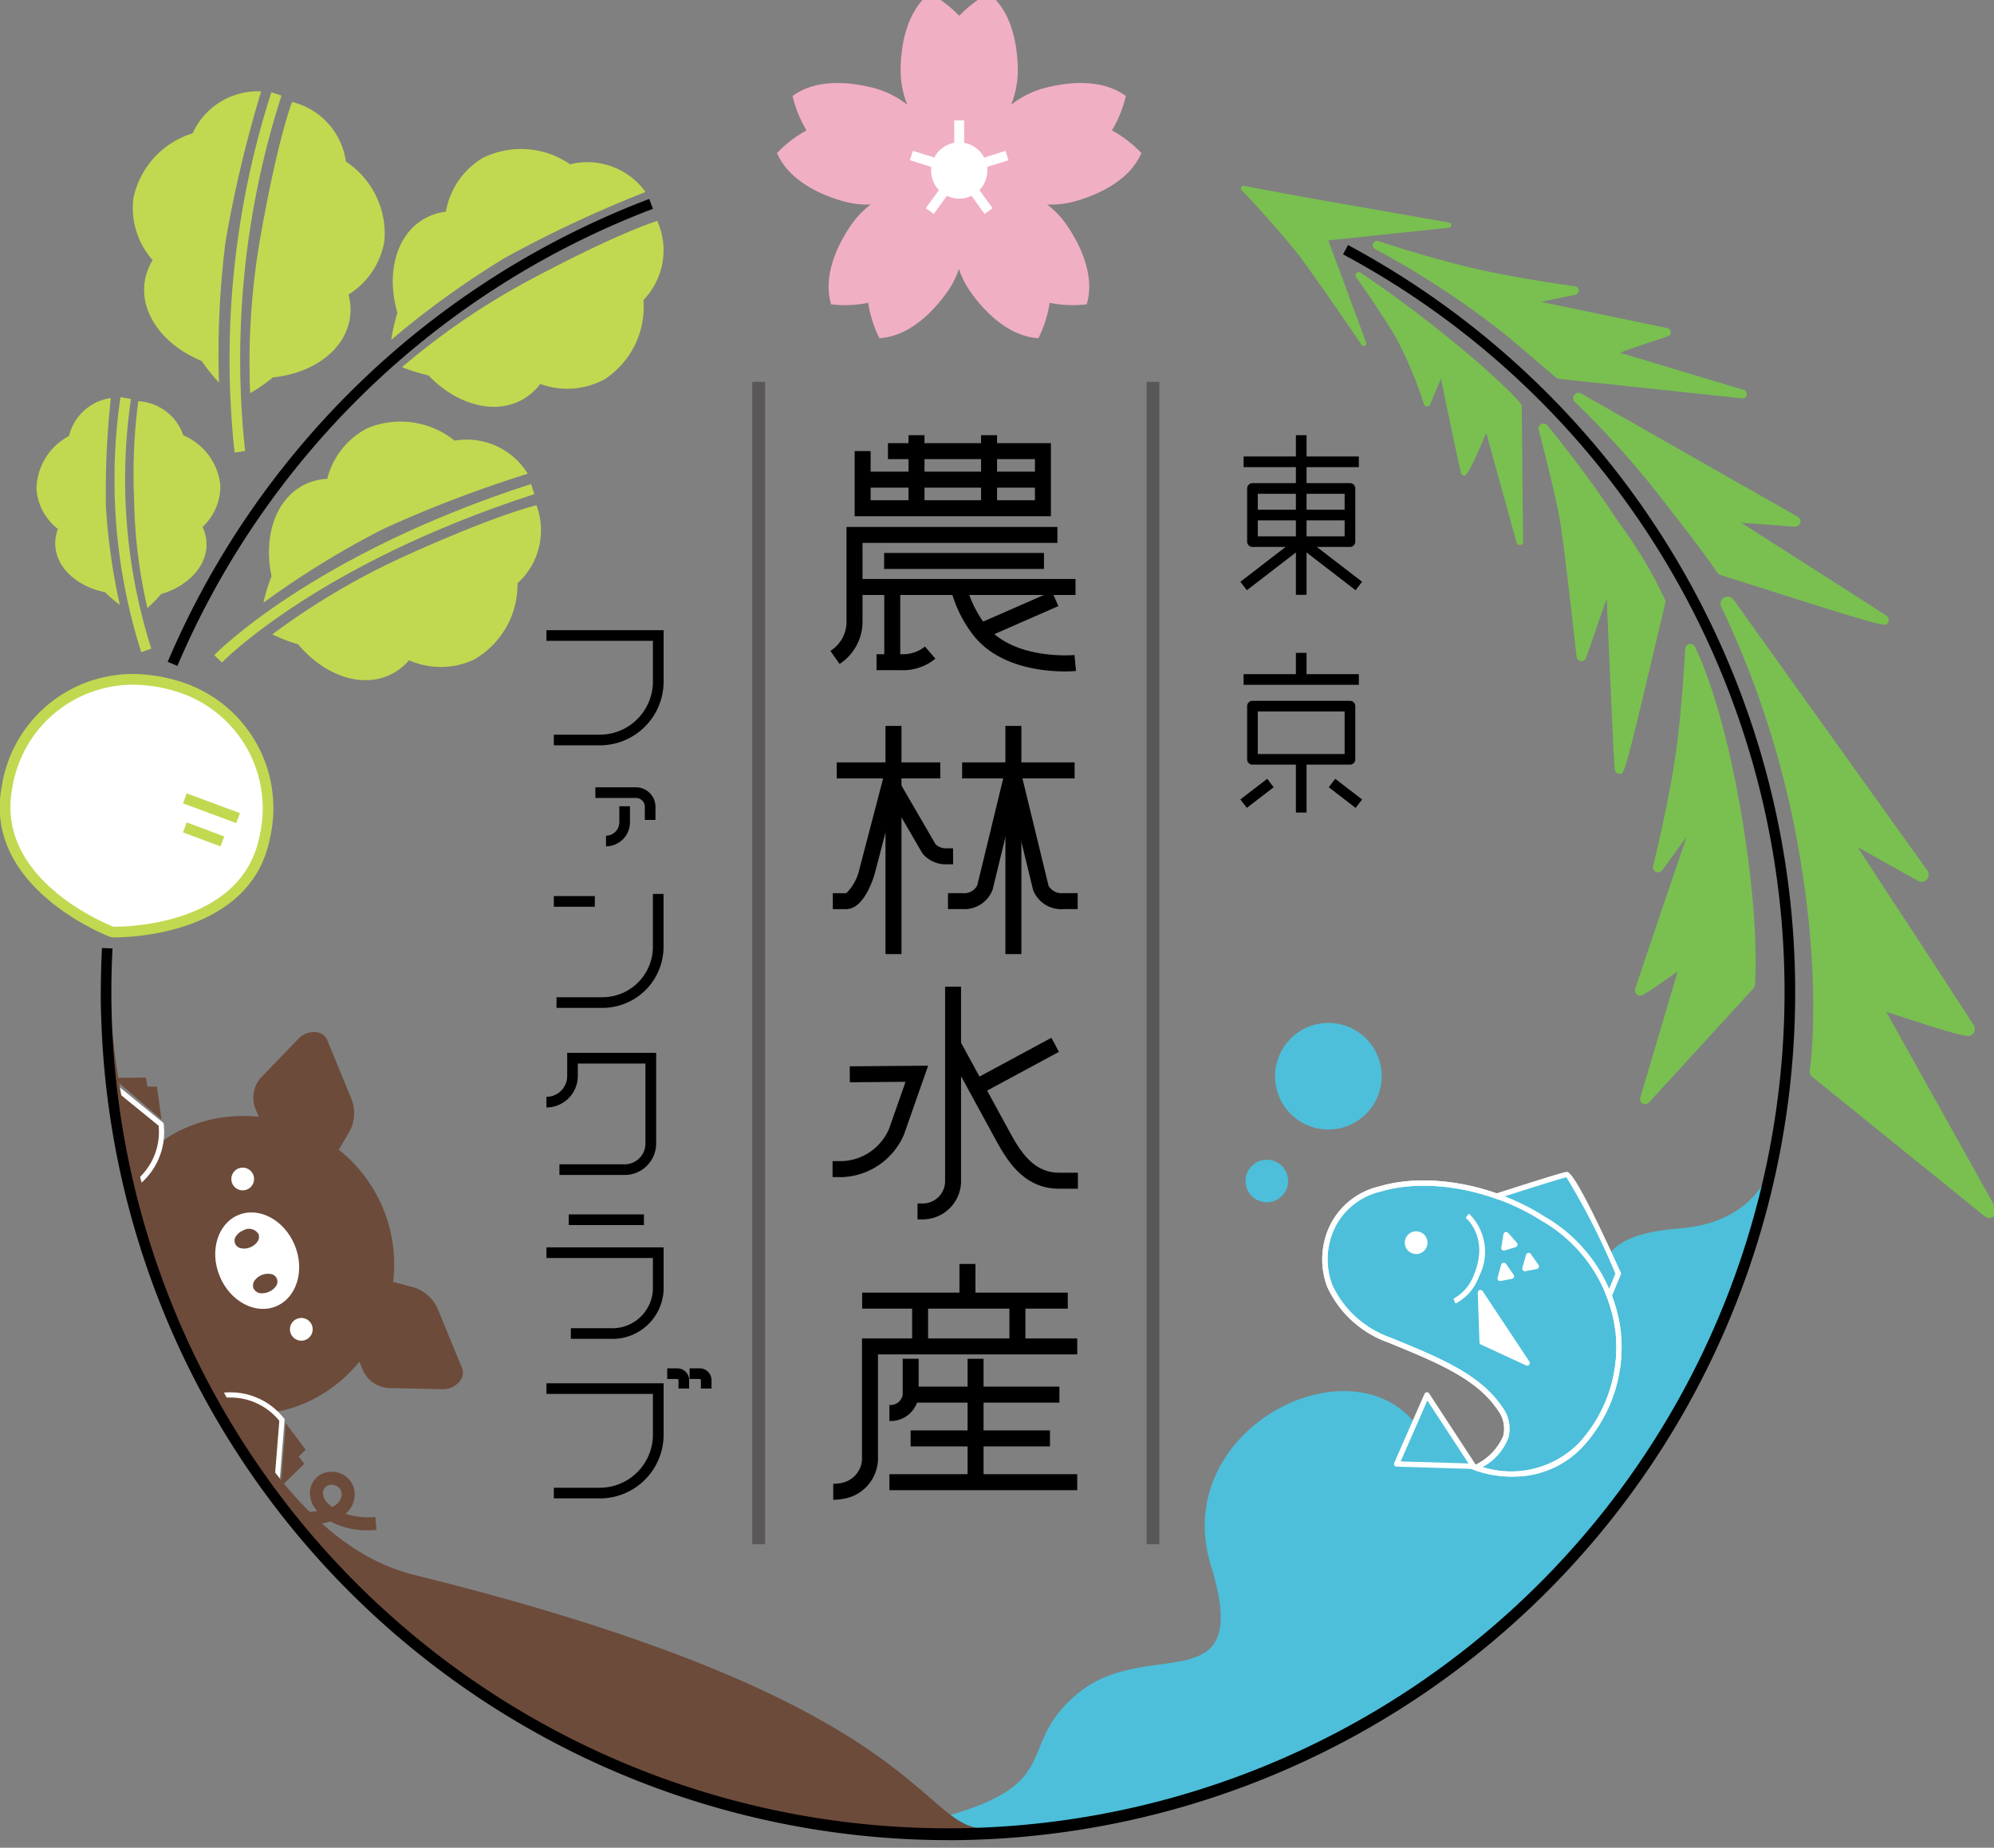 <svg xmlns="http://www.w3.org/2000/svg" xmlns:xlink="http://www.w3.org/1999/xlink" width="150" height="139" viewBox="0 0 150 139"><rect x="0" y="0" width="150" height="139" fill="#808080" stroke="none"/><defs><clipPath id="a"><rect width="150" height="139" transform="translate(0.02 0.392)" fill="none"/></clipPath></defs><g transform="translate(-0.02 -0.653)"><g transform="translate(0 0.261)" clip-path="url(#a)"><path d="M37.047,122.835,35.2,118.349a2.674,2.674,0,0,0-1.861-1.513l-1.518-.405a10.778,10.778,0,0,0-4.135-10.052l.794-1.357a2.679,2.679,0,0,0,.258-2.386l-1.845-4.486c-.241-.586-1.224-.61-1.771-.043l-2.662,2.764a2.065,2.065,0,0,0-.58,2.194l.434,1.056a10.589,10.589,0,0,0-5.517.661,8.3,8.3,0,0,0-4.338,3.885,46.815,46.815,0,0,0,2.516,8.6,58.135,58.135,0,0,0,3.93,8.093,8.255,8.255,0,0,0,6.306-.12,10.607,10.607,0,0,0,4.384-3.417l.434,1.055a2.063,2.063,0,0,0,1.956,1.15l3.835.087c.787.018,1.469-.691,1.227-1.278" transform="translate(-2.47 -19.438)" fill="#6c4b3a"/><path d="M21.812,126.094a8.291,8.291,0,0,1-3.043-.58,47.991,47.991,0,0,1-4.057-8.222c-1.479-3.788-2.668-8.474-2.507-8.786a8.475,8.475,0,0,1,4.452-3.989,10.822,10.822,0,0,1,5.248-.724l-.287-.7a2.288,2.288,0,0,1,.627-2.436l2.662-2.764a1.581,1.581,0,0,1,1.392-.456.975.975,0,0,1,.75.57l1.845,4.486a2.918,2.918,0,0,1-.271,2.585l-.7,1.187a11,11,0,0,1,4.089,9.94l1.328.355a2.917,2.917,0,0,1,2.012,1.645l1.845,4.487a.976.976,0,0,1-.131.933,1.618,1.618,0,0,1-1.31.657l-3.835-.087a2.289,2.289,0,0,1-2.16-1.289l-.287-.7a10.806,10.806,0,0,1-4.237,3.182,8.989,8.989,0,0,1-3.432.7m-2.819-.978a8.083,8.083,0,0,0,6.079-.143,10.4,10.4,0,0,0,4.29-3.344l.238-.314.584,1.419a1.848,1.848,0,0,0,1.752,1.01l3.836.087a1.085,1.085,0,0,0,.927-.46.543.543,0,0,0,.087-.505h0l-1.845-4.486A2.44,2.44,0,0,0,33.23,117l-1.711-.456.026-.2A10.55,10.55,0,0,0,27.5,106.5l-.157-.121.894-1.529a2.442,2.442,0,0,0,.244-2.185L26.632,98.18a.543.543,0,0,0-.418-.3,1.128,1.128,0,0,0-.982.327l-2.662,2.764a1.85,1.85,0,0,0-.535,1.951l.584,1.42-.39-.055a10.41,10.41,0,0,0-5.4.647,8.036,8.036,0,0,0-4.2,3.736,50.956,50.956,0,0,0,2.5,8.457,60.34,60.34,0,0,0,3.861,7.988" transform="translate(-2.418 -19.382)" fill="#6c4b3a"/><path d="M22.9,111.777a.854.854,0,1,1,.485-1.107.854.854,0,0,1-.485,1.107" transform="translate(-4.312 -21.897)" fill="#fff"/><path d="M28.4,125.874a.854.854,0,1,1,.485-1.107.854.854,0,0,1-.485,1.107" transform="translate(-5.403 -24.685)" fill="#fff"/><path d="M24.793,121.392c-1.559.643-3.456-.375-4.237-2.273s-.149-3.957,1.41-4.6,3.455.375,4.236,2.273.15,3.956-1.409,4.6" transform="translate(-4.011 -22.727)" fill="#fff"/><path d="M23.193,117.111c-.378.156-.767.084-.867-.16s.124-.57.5-.725.766-.084.867.16-.125.57-.5.725" transform="translate(-4.424 -23.087)" fill="#6c4b3a"/><path d="M22.745,117.351a1.008,1.008,0,0,1-.18-.016.579.579,0,0,1-.391-.951,1.192,1.192,0,0,1,.523-.4.842.842,0,0,1,1.14.274.623.623,0,0,1-.094.6,1.185,1.185,0,0,1-.523.4,1.277,1.277,0,0,1-.476.1m.43-1.05a.835.835,0,0,0-.317.067.769.769,0,0,0-.34.255.17.17,0,0,0,.124.3.764.764,0,0,0,.42-.058.775.775,0,0,0,.34-.255.225.225,0,0,0,.051-.2c-.028-.069-.136-.113-.277-.113" transform="translate(-4.372 -23.035)" fill="#6c4b3a"/><path d="M24.917,121.308c-.378.156-.767.084-.867-.16s.124-.57.5-.725.766-.084.867.16-.125.57-.5.725" transform="translate(-4.766 -23.917)" fill="#6c4b3a"/><path d="M24.469,121.549a.679.679,0,0,1-.665-.372.623.623,0,0,1,.094-.6,1.176,1.176,0,0,1,.523-.4,1.2,1.2,0,0,1,.655-.083.579.579,0,0,1,.391.951,1.186,1.186,0,0,1-.523.4,1.256,1.256,0,0,1-.475.1M24.9,120.5a.841.841,0,0,0-.317.067.777.777,0,0,0-.339.255.223.223,0,0,0-.05.2c.047.116.317.162.595.047a.774.774,0,0,0,.339-.256.216.216,0,0,0,.051-.2.222.222,0,0,0-.175-.105.526.526,0,0,0-.1-.009" transform="translate(-4.714 -23.866)" fill="#6c4b3a"/><path d="M13.213,102.369l-.1-.685-2.48.018,3.645,3.134-.344-2.472Z" transform="translate(-2.11 -20.227)" fill="#6c4b3a"/><path d="M27.724,136.594l.414.554-1.774,1.735.384-4.794,1.494,2Z" transform="translate(-5.23 -26.636)" fill="#6c4b3a"/><path d="M14.269,105.366l-3.521-2.872,1.42,7.514a5.126,5.126,0,0,0,.9-.814,4.932,4.932,0,0,0,1.2-3.828" transform="translate(-2.132 -20.387)" fill="#6c4b3a"/><path d="M11.961,110.225l-1.577-8.344,4,3.261.01.077a5.116,5.116,0,0,1-1.243,3.981,5.312,5.312,0,0,1-.937.846Zm-.992-7.362,1.261,6.675a4.546,4.546,0,0,0,.621-.594,4.737,4.737,0,0,0,1.162-3.6Z" transform="translate(-2.06 -20.266)" fill="#fff"/><path d="M24.5,138.8c.105-.083.211-.165.306-.257l.418-5.221a4.928,4.928,0,0,0-3.544-1.875,5.1,5.1,0,0,0-1.561.138Z" transform="translate(-3.991 -26.112)" fill="#6c4b3a"/><path d="M24.37,139.047l-4.634-7.636L20,131.35a5.225,5.225,0,0,1,1.62-.141A5.11,5.11,0,0,1,25.3,133.16l.045.059-.43,5.37-.055.052c-.1.1-.211.182-.321.269Zm-4.015-7.371,4.12,6.787c.022-.019.044-.037.066-.057l.406-5.068a4.734,4.734,0,0,0-3.359-1.739,4.509,4.509,0,0,0-1.234.077" transform="translate(-3.915 -26.064)" fill="#fff"/><path d="M33.281,143.053a5.88,5.88,0,0,1-2.839-.668,7.957,7.957,0,0,1-2.372.291l.034-.979a7.581,7.581,0,0,0,1.352-.1,1.945,1.945,0,0,1-.548-1.468,1.6,1.6,0,0,1,.962-1.355,1.777,1.777,0,0,1,1.765.248,1.7,1.7,0,0,1,.6,1.664,1.791,1.791,0,0,1-.665,1.124,5.489,5.489,0,0,0,2.257.236l.081.976c-.211.018-.421.026-.627.026m-2.752-3.425a.713.713,0,0,0-.28.054.623.623,0,0,0-.368.557,1.127,1.127,0,0,0,.392.806,2.517,2.517,0,0,0,.285.246,1.1,1.1,0,0,0,.71-.758.732.732,0,0,0-.239-.737.826.826,0,0,0-.5-.168" transform="translate(-5.568 -27.538)" fill="#6c4b3a"/><path d="M120.037,98.911a4.009,4.009,0,1,0,5.3-2,4.012,4.012,0,0,0-5.3,2" transform="translate(-23.74 -19.212)" fill="#4dbfda"/><path d="M117.05,110.332a1.6,1.6,0,1,0,2.122-.8,1.6,1.6,0,0,0-2.122.8" transform="translate(-23.19 -21.751)" fill="#4dbfda"/><path d="M129.927,116.729l-.152,9.807-6.413,6.418h-2.4l-3.811-2.3a13.646,13.646,0,0,1-1.8-1.709c-5.272-5.935-18.261.923-15.188,10.92,3.207,10.429-4.745,5.283-10,9.61-5.492,4.52.524,7.521-15,10.387-4.905.9-21.49-5.557-29.507-10.37-.713-.428,15.948,11.049,33.225,10.338s.936,0,1.577,0a63.39,63.39,0,0,0,62-50.287l.083-.41s-.749,4.881-7.144,5.372c-3.256.251-4.791,1.05-5.459,2.226" transform="translate(-9.05 -21.7)" fill="#4dbfda"/><path d="M129.22,123.4c-3.709-1.521-6.069-4.713-4.244-8.676s9.895-4.23,15.783-.463c7.551,4.831,6.668,13.106,2.762,17.1a7.457,7.457,0,0,1-7.832,1.629s3.692-1.684,1.824-4.454c-1.617-2.4-4.584-3.614-8.293-5.135" transform="translate(-24.666 -22.186)" fill="#4dbfda"/><path d="M138.412,133.611a8.384,8.384,0,0,1-2.849-.486l-.428-.176.422-.193a4.315,4.315,0,0,0,2.16-2.2,2.313,2.313,0,0,0-.418-1.963c-1.584-2.346-4.505-3.545-8.2-5.062a7.993,7.993,0,0,1-4.623-4.2,5.874,5.874,0,0,1,.273-4.747,5.535,5.535,0,0,1,3.688-2.818c3.623-1.062,8.6-.151,12.386,2.271a11.607,11.607,0,0,1,5.729,8.59,11.07,11.07,0,0,1-2.933,8.817,7.084,7.084,0,0,1-5.2,2.161m-2.266-.716a7.17,7.17,0,0,0,7.183-1.726,10.661,10.661,0,0,0,2.821-8.49,11.22,11.22,0,0,0-5.547-8.3c-3.692-2.361-8.537-3.255-12.057-2.223a5.152,5.152,0,0,0-3.437,2.6,5.492,5.492,0,0,0-.264,4.433,7.6,7.6,0,0,0,4.4,3.974c3.76,1.542,6.731,2.76,8.383,5.208a2.7,2.7,0,0,1,.472,2.3,4.2,4.2,0,0,1-1.956,2.225" transform="translate(-24.615 -22.135)" fill="#fff"/><path d="M136.874,136.81l-3.509-5.37-2.278,5.194Z" transform="translate(-26.003 -26.113)" fill="#4dbfda"/><path d="M136.825,136.961h-.006l-5.788-.176a.2.2,0,0,1-.163-.094.2.2,0,0,1-.014-.188l2.278-5.193a.2.2,0,0,1,.167-.119.194.194,0,0,1,.184.09l3.509,5.369a.2.2,0,0,1-.168.311m-5.485-.568,5.106.155-3.1-4.737Z" transform="translate(-25.953 -26.063)" fill="#fff"/><path d="M140.352,112.428s4.884-1.579,5.365-1.657,3.882,7.453,3.882,7.453l-.685,1.672" transform="translate(-27.841 -22.024)" fill="#4dbfda"/><path d="M149.083,119.923l-.371-.152.652-1.592a53.362,53.362,0,0,0-3.684-7.249c-.58.132-3.975,1.217-5.282,1.639l-.123-.381c.2-.065,4.9-1.585,5.393-1.664.172-.03.629-.109,4.1,7.568l.036.079Z" transform="translate(-27.826 -21.974)" fill="#fff"/><path d="M138.952,121.844l.125,3.729,3.391,1.569Z" transform="translate(-27.563 -24.214)" fill="#fff"/><path d="M142.419,127.294a.191.191,0,0,1-.083-.018l-3.391-1.569a.2.2,0,0,1-.116-.176L138.7,121.8a.2.2,0,0,1,.367-.117l3.515,5.3a.2.2,0,0,1-.167.311m-3.194-1.9,2.635,1.22-2.733-4.119Z" transform="translate(-27.514 -24.165)" fill="#fff"/><path d="M136.575,121.208l-.156-.369a3.374,3.374,0,0,0,1.546-1.815c1.141-2.786-.558-4.213-.631-4.273l.253-.313a4.019,4.019,0,0,1,.75,4.737,3.692,3.692,0,0,1-1.761,2.032" transform="translate(-27.061 -22.75)" fill="#fff"/><path d="M138.412,133.611a8.384,8.384,0,0,1-2.849-.486l-.428-.176.422-.193a4.315,4.315,0,0,0,2.16-2.2,2.313,2.313,0,0,0-.418-1.963c-1.584-2.346-4.505-3.545-8.2-5.062a7.993,7.993,0,0,1-4.623-4.2,5.874,5.874,0,0,1,.273-4.747,5.535,5.535,0,0,1,3.688-2.818c3.623-1.062,8.6-.151,12.386,2.271a11.607,11.607,0,0,1,5.729,8.59,11.07,11.07,0,0,1-2.933,8.817,7.084,7.084,0,0,1-5.2,2.161m-2.266-.716a7.17,7.17,0,0,0,7.183-1.726,10.661,10.661,0,0,0,2.821-8.49,11.22,11.22,0,0,0-5.547-8.3c-3.692-2.361-8.537-3.255-12.057-2.223a5.152,5.152,0,0,0-3.437,2.6,5.492,5.492,0,0,0-.264,4.433,7.6,7.6,0,0,0,4.4,3.974c3.76,1.542,6.731,2.76,8.383,5.208a2.7,2.7,0,0,1,.472,2.3,4.2,4.2,0,0,1-1.956,2.225" transform="translate(-24.615 -22.135)" fill="#fff"/><path d="M141.312,116.4l-.167,1,.827-.255Z" transform="translate(-27.998 -23.139)" fill="#fff"/><path d="M141.1,117.559a.2.2,0,0,1-.132-.05.2.2,0,0,1-.066-.184l.167-1a.2.2,0,0,1,.143-.16.2.2,0,0,1,.205.06l.661.748a.2.2,0,0,1,.042.187.2.2,0,0,1-.134.137l-.826.255a.207.207,0,0,1-.059.009m.295-.755-.045.267.221-.067Z" transform="translate(-27.948 -23.089)" fill="#fff"/><path d="M141.072,119.291l-.276.979.85-.162Z" transform="translate(-27.929 -23.709)" fill="#fff"/><path d="M140.747,120.421a.2.2,0,0,1-.193-.255l.276-.979a.2.2,0,0,1,.159-.144.2.2,0,0,1,.2.083l.574.817a.2.2,0,0,1,.022.19.2.2,0,0,1-.148.122l-.85.162a.193.193,0,0,1-.037,0m.354-.719-.073.261.225-.043Z" transform="translate(-27.88 -23.66)" fill="#fff"/><path d="M143.4,118.366l-.276.979.85-.162Z" transform="translate(-28.391 -23.526)" fill="#fff"/><path d="M143.078,119.5a.2.2,0,0,1-.193-.255l.276-.979a.2.2,0,0,1,.159-.144.2.2,0,0,1,.2.083l.574.817a.2.2,0,0,1-.126.312l-.85.162a.194.194,0,0,1-.037,0m.354-.719-.073.26.225-.043Z" transform="translate(-28.342 -23.477)" fill="#fff"/><path d="M133.015,117.75a.854.854,0,1,1,.485-1.107.854.854,0,0,1-.485,1.107" transform="translate(-26.154 -23.078)" fill="#fff"/><path d="M94.99,47.683H80.227v-4.9h1.2V46.48H93.788V43.386H82.732v-1.2H94.99Z" transform="translate(-15.914 -8.457)"/><rect width="1.202" height="5.518" transform="translate(68.364 33.13)"/><rect width="1.202" height="5.518" transform="translate(73.823 33.13)"/><rect width="13.56" height="1.203" transform="translate(64.914 35.874)"/><rect width="12.024" height="1.203" transform="translate(66.529 41.989)"/><rect width="16.848" height="1.203" transform="translate(64.078 43.947)"/><rect width="1.202" height="5.639" transform="translate(66.54 44.386)"/><path d="M78.64,60.355l-.691-.985a2.611,2.611,0,0,0,1.214-2.094V50.043H95.026v1.2H80.365v6.03a3.794,3.794,0,0,1-1.725,3.079" transform="translate(-15.462 -10.012)"/><path d="M84.223,63.039H82.279v-1.2h1.944a2.638,2.638,0,0,0,1.7-.58l.783.914a3.857,3.857,0,0,1-2.484.87" transform="translate(-16.321 -12.23)"/><path d="M97.79,61.915c-1.551,0-4.825-.293-6.754-2.576a9.548,9.548,0,0,1-1.906-4.009l1.182-.218a8.462,8.462,0,0,0,1.641,3.45c2.128,2.517,6.529,2.125,6.576,2.121l.116,1.2c-.049,0-.367.034-.856.034" transform="translate(-17.68 -11.015)"/><rect width="6.02" height="1.202" transform="matrix(0.916, -0.401, 0.401, 0.916, 73.639, 47.3)"/><rect width="7.795" height="1.203" transform="translate(62.961 57.744)"/><rect width="1.202" height="17.166" transform="translate(66.632 55)"/><path d="M79.189,83.273H78.176v-1.2h1.013a3.623,3.623,0,0,0,.983-1.789l1.987-7.6,1.163.3-1.987,7.6c-.007.027-.719,2.687-2.146,2.687" transform="translate(-15.507 -14.49)"/><path d="M88.227,80.185h-.522a2.25,2.25,0,0,1-1.767-.8l-.05-.071-2.668-4.593,1.041-.6L86.9,78.668a1.083,1.083,0,0,0,.8.314h.522Z" transform="translate(-16.508 -14.774)"/><rect width="8.462" height="1.203" transform="translate(72.397 57.744)"/><rect width="1.202" height="17.166" transform="translate(75.652 55)"/><path d="M90.074,83.275H88.983v-1.2h1.091a1.129,1.129,0,0,0,1.109-.574l2.136-8.8,1.168.285L92.345,81.8a2.26,2.26,0,0,1-2.271,1.471" transform="translate(-17.651 -14.493)"/><path d="M99.792,83.275H98.7a2.257,2.257,0,0,1-2.265-1.45L94.287,72.98l1.168-.285L97.6,81.519a1.136,1.136,0,0,0,1.1.553h1.091Z" transform="translate(-18.703 -14.493)"/><path d="M86.6,110.666h-.475v-1.2H86.6a1.689,1.689,0,0,0,1.6-1.76V93.159h1.2V107.7a2.891,2.891,0,0,1-2.806,2.963" transform="translate(-17.084 -18.54)"/><path d="M78.781,108.948h-.628v-1.2h.628A4.005,4.005,0,0,0,82.41,105.3l1.233-3.52-4.189.034-.01-1.2,5.9-.047-1.821,5.185a5.277,5.277,0,0,1-4.743,3.2" transform="translate(-15.503 -20.006)"/><path d="M98.723,109.363H97.33c-2.448,0-3.72-1.715-4.729-3.569l-3.8-6.971,1.056-.576,3.8,6.971c.961,1.766,1.954,2.942,3.673,2.942h1.392Z" transform="translate(-17.616 -19.547)"/><rect width="6.741" height="1.201" transform="matrix(0.88, -0.475, 0.475, 0.88, 73.177, 81.664)"/><rect width="1.202" height="2.759" transform="translate(72.195 95.477)"/><rect width="15.468" height="1.203" transform="translate(64.875 97.634)"/><rect width="1.202" height="3.441" transform="translate(68.635 98.236)"/><rect width="1.202" height="3.065" transform="translate(75.955 98.237)"/><rect width="11.19" height="1.203" transform="translate(68.525 104.704)"/><rect width="10.479" height="1.203" transform="translate(68.524 107.998)"/><rect width="1.202" height="9.283" transform="translate(72.806 102.61)"/><rect width="14.129" height="1.203" transform="translate(66.926 111.292)"/><path d="M78.218,138.278v-1.2a2.621,2.621,0,0,0,.453-.039A1.908,1.908,0,0,0,80.38,135.3v-9.157H96.571v1.2H81.582V135.3a3.1,3.1,0,0,1-2.7,2.923,3.854,3.854,0,0,1-.661.057" transform="translate(-15.516 -25.064)"/><path d="M83.487,132.726v-1.2a.92.92,0,0,0,1-.774v-2.7h1.2v2.7a2.1,2.1,0,0,1-2.2,1.977" transform="translate(-16.561 -25.442)"/><path d="M55.322,68.386H51.857v-.8h3.465a4,4,0,0,0,3.989-3.992V60.526H51.3v-.8h8.816v3.868a4.8,4.8,0,0,1-4.791,4.794" transform="translate(-10.175 -11.927)"/><path d="M55.322,139.005H51.857v-.8h3.465a4,4,0,0,0,3.989-3.992v-3.066H51.3v-.8h8.816v3.868a4.8,4.8,0,0,1-4.791,4.794" transform="translate(-10.175 -25.895)"/><path d="M60.415,76.912h-.8v-.986a.667.667,0,0,0-.666-.667H55.895v-.8h3.053a1.47,1.47,0,0,1,1.468,1.469Z" transform="translate(-11.088 -14.841)"/><path d="M56.895,79.252v-.8a1.006,1.006,0,0,0,1-1.005V76.237h.8v1.207a1.809,1.809,0,0,1-1.806,1.807" transform="translate(-11.286 -15.193)"/><rect width="3.085" height="0.802" transform="translate(41.682 67.802)"/><path d="M55.706,93.031H52.249v-.8h3.457a3.8,3.8,0,0,0,3.793-3.8V84.462h.8v3.971a4.6,4.6,0,0,1-4.595,4.6" transform="translate(-10.364 -16.82)"/><path d="M57.187,108.548H52.278v-.8h4.909a1.565,1.565,0,0,0,1.562-1.563v-6.018H53.661v.939A2.368,2.368,0,0,1,51.3,103.47v-.8a1.565,1.565,0,0,0,1.563-1.564V99.362h6.692v6.82a2.368,2.368,0,0,1-2.364,2.366" transform="translate(-10.175 -19.767)"/><rect width="5.656" height="0.802" transform="translate(42.804 91.748)"/><path d="M56.11,124.482H53.137v-.8H56.11a3.053,3.053,0,0,0,3.2-2.873V118.4H51.3v-.8h8.816v3.21a3.854,3.854,0,0,1-4,3.675" transform="translate(-10.175 -23.374)"/><path d="M64.286,130.467h-.8v-.63a.091.091,0,0,0-.091-.091h-.756v-.8h.756a.894.894,0,0,1,.893.893Z" transform="translate(-12.425 -25.619)"/><path d="M66.385,130.467h-.8v-.63a.091.091,0,0,0-.091-.091h-.757v-.8h.757a.894.894,0,0,1,.892.893Z" transform="translate(-12.841 -25.619)"/><path d="M124.792,50.737h-7.335a.4.4,0,0,1-.4-.4v-4a.4.4,0,0,1,.4-.4h7.335a.4.4,0,0,1,.4.4v4a.4.4,0,0,1-.4.4m-6.934-.8h6.533v-3.2h-6.533Z" transform="translate(-23.22 -9.199)"/><rect width="7.567" height="0.802" transform="translate(94.005 38.735)"/><rect width="0.802" height="12.011" transform="translate(97.505 33.13)"/><rect width="8.668" height="0.802" transform="translate(93.571 34.732)"/><path d="M125.088,54.978,121,51.829l-4.089,3.149-.489-.636,4.334-3.336a.4.4,0,0,1,.488,0l4.334,3.336Z" transform="translate(-23.094 -10.186)"/><path d="M124.792,71.151h-7.335a.4.4,0,0,1-.4-.4v-4a.4.4,0,0,1,.4-.4h7.335a.4.4,0,0,1,.4.4v4a.4.4,0,0,1-.4.4m-6.934-.8h6.533v-3.2h-6.533Z" transform="translate(-23.22 -13.237)"/><rect width="0.802" height="4.004" transform="translate(97.505 57.513)"/><rect width="0.802" height="2.002" transform="translate(97.505 49.506)"/><rect width="8.668" height="0.802" transform="translate(93.571 51.107)"/><rect width="0.801" height="2.547" transform="matrix(0.61, -0.793, 0.793, 0.61, 99.976, 59.614)"/><rect width="2.547" height="0.801" transform="matrix(0.793, -0.609, 0.609, 0.793, 93.326, 60.53)"/><rect width="0.961" height="87.44" transform="translate(86.274 29.12)" fill="#595757"/><rect width="0.962" height="87.44" transform="translate(56.613 29.12)" fill="#595757"/><path d="M95.257,15.676c2.269-.62,4.312-1.819,5.093-3.661a9,9,0,0,0-2.217-1.7,9.011,9.011,0,0,0,1.049-2.587c-1.607-1.19-3.976-1.184-6.246-.565a7.075,7.075,0,0,0-2.382,1.217,7.029,7.029,0,0,0,.5-2.5c0-2.353-.618-4.642-2.188-5.88a9.015,9.015,0,0,0-2.218,1.694A9.015,9.015,0,0,0,84.427,0c-1.57,1.239-2.188,3.527-2.188,5.88a7.03,7.03,0,0,0,.5,2.5,7.079,7.079,0,0,0-2.383-1.217c-2.269-.619-4.637-.625-6.246.565a9.011,9.011,0,0,0,1.049,2.587,9.018,9.018,0,0,0-2.217,1.7c.781,1.842,2.824,3.041,5.093,3.661a6.7,6.7,0,0,0,1.953.213,6.752,6.752,0,0,0-1.4,1.438c-1.348,1.928-2.153,4.158-1.577,6.073a9,9,0,0,0,2.787-.115,9.009,9.009,0,0,0,.846,2.661c2-.114,3.813-1.633,5.162-3.562a6.641,6.641,0,0,0,.818-1.644,6.67,6.67,0,0,0,.818,1.644c1.348,1.928,3.166,3.448,5.162,3.562a9.009,9.009,0,0,0,.846-2.661,9,9,0,0,0,2.787.115c.576-1.916-.228-4.146-1.577-6.073a6.722,6.722,0,0,0-1.4-1.438,6.75,6.75,0,0,0,1.992-.213m-8.512-2.145h0" transform="translate(-14.469 -0.113)" fill="#f1afc4"/><path d="M91.629,16.1a2.116,2.116,0,1,1-2.116-2.118A2.117,2.117,0,0,1,91.629,16.1" transform="translate(-17.336 -2.878)" fill="#fff"/><rect width="0.739" height="3.769" transform="translate(71.807 9.449)" fill="#fff"/><rect width="3.766" height="0.739" transform="translate(72.066 12.864) rotate(-17.354)" fill="#fff"/><rect width="0.739" height="3.766" transform="translate(68.471 12.445) rotate(-72.626)" fill="#fff"/><rect width="3.768" height="0.738" transform="translate(69.667 16.052) rotate(-54.05)" fill="#fff"/><rect width="0.738" height="3.768" transform="translate(71.877 13.434) rotate(-35.916)" fill="#fff"/><path d="M56.949,21.342A5.385,5.385,0,0,1,55.911,27.3a6.5,6.5,0,0,1-2.929,5.964,5.9,5.9,0,0,1-4.833.346,4.28,4.28,0,0,1-1.3,1.154c-2.132,1.221-5,.4-7.111-1.8a13,13,0,0,1-1.987-.618,54.66,54.66,0,0,1,9.64-6.574c6.806-3.626,9.554-4.422,9.554-4.422" transform="translate(-7.489 -4.335)" fill="#c1d950"/><path d="M45.447,48.009a5.383,5.383,0,0,1-1.425,5.874,6.5,6.5,0,0,1-3.312,5.759,5.9,5.9,0,0,1-4.845.029,4.284,4.284,0,0,1-1.369,1.066c-2.207,1.08-5.015.072-6.977-2.266a13.19,13.19,0,0,1-1.943-.746A54.613,54.613,0,0,1,35.624,51.8c7.029-3.173,9.822-3.787,9.822-3.787" transform="translate(-5.073 -9.61)" fill="#c1d950"/><path d="M43.569,15.3a6.492,6.492,0,0,1,6.625.45,5.377,5.377,0,0,1,5.672,2.083,91.946,91.946,0,0,0-10.553,4.942,66.855,66.855,0,0,0-8.571,6.178,13.13,13.13,0,0,1,.461-2.03c-.85-2.934-.124-5.828,2-7.063a4.276,4.276,0,0,1,1.647-.545,5.9,5.9,0,0,1,2.72-4.013" transform="translate(-7.288 -2.998)" fill="#c1d950"/><path d="M32.555,40.662a6.493,6.493,0,0,1,6.574.931,5.377,5.377,0,0,1,5.5,2.491A91.885,91.885,0,0,0,33.75,48.243a66.9,66.9,0,0,0-9,5.537,13.1,13.1,0,0,1,.608-1.991c-.634-2.987.3-5.822,2.508-6.9a4.283,4.283,0,0,1,1.683-.424,5.9,5.9,0,0,1,3-3.8" transform="translate(-4.91 -8.052)" fill="#c1d950"/><path d="M20.707,59.447l-.58-.554c.071-.075,7.309-7.534,23.833-12.874l.246.763C27.9,52.054,20.777,59.374,20.707,59.447" transform="translate(-3.992 -9.216)" fill="#c1d950"/><path d="M26.638,10.191a5.379,5.379,0,0,1,4.051,4.484,6.5,6.5,0,0,1,2.895,5.98,5.9,5.9,0,0,1-2.7,4.025,4.289,4.289,0,0,1,.111,1.733c-.35,2.433-2.762,4.189-5.8,4.5A13.182,13.182,0,0,1,23.486,32.1a54.708,54.708,0,0,1,.755-11.65c1.333-7.6,2.4-10.257,2.4-10.257" transform="translate(-4.648 -2.129)" fill="#c1d950"/><path d="M12.519,17.27a6.5,6.5,0,0,1,4.468-4.915A5.376,5.376,0,0,1,22.141,9.2a91.923,91.923,0,0,0-2.687,11.344,67.009,67.009,0,0,0-.488,10.559,13.142,13.142,0,0,1-1.3-1.623c-2.824-1.156-4.641-3.524-4.288-5.956a4.288,4.288,0,0,1,.6-1.63,5.907,5.907,0,0,1-1.453-4.626" transform="translate(-2.473 -1.933)" fill="#c1d950"/><path d="M21.943,36.386a65.582,65.582,0,0,1,2.766-27.1l.762.246a64.746,64.746,0,0,0-2.737,26.733Z" transform="translate(-4.276 -1.95)" fill="#c1d950"/><path d="M12.918,38.254a3.784,3.784,0,0,1,3.389,2.568,4.573,4.573,0,0,1,2.785,3.753,4.153,4.153,0,0,1-1.34,3.137,3.009,3.009,0,0,1,.3,1.183c.077,1.728-1.36,3.259-3.418,3.87a9.043,9.043,0,0,1-1.026,1.045,38.474,38.474,0,0,1-1-8.152,42.261,42.261,0,0,1,.312-7.405" transform="translate(-2.499 -7.68)" fill="#c1d950"/><path d="M3.448,44.8a4.575,4.575,0,0,1,2.444-3.985,3.785,3.785,0,0,1,3.15-2.856,64.749,64.749,0,0,0-.37,8.194,47.032,47.032,0,0,0,1.047,7.363,9.245,9.245,0,0,1-1.113-.951c-2.1-.428-3.671-1.827-3.746-3.555a3.031,3.031,0,0,1,.2-1.206A4.153,4.153,0,0,1,3.448,44.8" transform="translate(-0.683 -7.622)" fill="#c1d950"/><path d="M12.773,57.062a42.882,42.882,0,0,1-1.564-19.186l.79.135a42.038,42.038,0,0,0,1.528,18.782Z" transform="translate(-2.127 -7.605)" fill="#c1d950"/><path d="M33.044,137.751c-12.534-3.095-19.653-23.85-21.889-34.462C9.648,96.13,9.975,93.14,9.975,93.14c-.23,16.517,9.445,38.365,23.716,49.212,20.8,15.811,41.84,14.457,41.84,14.457-4.786-.765-5.033-9.811-42.486-19.059" transform="translate(-1.973 -18.537)" fill="#6c4b3a"/><path d="M74.3,157.106a70.257,70.257,0,0,1-40.923-14.555c-12.9-9.8-22.98-29.823-23.807-46.7a16.964,16.964,0,0,1-.049-2.837.357.357,0,0,1,.381-.322.361.361,0,0,1,.338.366q-.018,1.269.041,2.566a56.217,56.217,0,0,0,1.133,7.5c2.381,11.3,9.614,31.222,21.622,34.186,27.189,6.714,34.761,13.259,38.828,16.776,1.5,1.3,2.407,2.083,3.628,2.277a.361.361,0,0,1-.034.717c-.029,0-.432.024-1.158.024M25.642,133.97a49.345,49.345,0,0,0,8.176,8.005,69.847,69.847,0,0,0,39.783,14.4,19.356,19.356,0,0,1-2.2-1.744c-4.021-3.478-11.507-9.951-38.529-16.622a17,17,0,0,1-7.225-4.042" transform="translate(-1.883 -18.448)" fill="#6c4b3a"/><path d="M148.153,37.974a66.7,66.7,0,0,1,7.052,7.938c3.062,3.9,3.728,4.971,3.728,4.971s12.311,3.912,12.146,3.78-12.255-7.842-12.255-7.842l5.619.421Z" transform="translate(-29.388 -7.625)" fill="#79c050"/><path d="M171.074,54.9a1.861,1.861,0,0,1-.333-.04l-.011.014-.035-.023c-1.016-.2-3.817-1.093-11.983-3.688a.4.4,0,0,1-.218-.169c-.007-.011-.705-1.116-3.7-4.936a67.134,67.134,0,0,0-7-7.886.4.4,0,0,1,.464-.648l16.29,9.268a.4.4,0,0,1,.185.466.408.408,0,0,1-.413.282l-4.031-.3c3.684,2.351,10.8,6.892,10.946,7.01a.406.406,0,0,1,.1.505c-.044.083-.079.148-.261.148m-11.983-4.458c2.931.931,6.776,2.145,9.305,2.93-2.868-1.837-7.626-4.873-9.888-6.316a.4.4,0,0,1,.245-.738l3.842.288-12.172-6.925c1.218,1.3,2.922,3.235,5,5.881,2.512,3.2,3.415,4.5,3.669,4.88" transform="translate(-29.289 -7.526)" fill="#79c050"/><path d="M144.865,40.818a85.968,85.968,0,0,1,5.39,7.316,33.254,33.254,0,0,1,3.417,5.708s-3.017,12.766-3.079,12.581-.678-14.794-.678-14.794l-2.19,6.322s-.889-8.112-1.235-10.185-1.624-6.948-1.624-6.948" transform="translate(-28.736 -8.187)" fill="#79c050"/><path d="M150.5,66.7a.376.376,0,0,1-.355-.256c-.02-.061-.073-.219-.613-12.945l-1.552,4.477a.364.364,0,0,1-.392.248.371.371,0,0,1-.327-.329c-.01-.081-.893-8.125-1.233-10.164s-1.6-6.867-1.618-6.916a.371.371,0,0,1,.637-.34,85.21,85.21,0,0,1,5.419,7.352,33.3,33.3,0,0,1,3.457,5.787.384.384,0,0,1,.014.217C150.9,66.687,150.9,66.687,150.52,66.7H150.5m-.681-15.539a.4.4,0,0,1,.054,0,.373.373,0,0,1,.317.352c.168,3.991.4,9.415.547,12.453.641-2.592,1.68-6.94,2.449-10.192a37.651,37.651,0,0,0-3.333-5.53c-2.015-2.942-3.432-4.846-4.3-5.966.406,1.614.988,4.009,1.208,5.327.251,1.5.777,6.085,1.056,8.571l1.653-4.768a.37.37,0,0,1,.35-.25" transform="translate(-28.644 -8.096)" fill="#79c050"/><path d="M146.542,31.759c1.785-.749,4.541-1.58,4.469-1.58l-11.018-2.288,4.106-.85s-4.4-.586-7.9-1.417-6.921-1.985-6.921-1.985A65.548,65.548,0,0,1,139.365,30.3l3.589,3.053,13.794,1.468Z" transform="translate(-25.645 -4.789)" fill="#79c050"/><path d="M156.667,35.069a.251.251,0,0,1-.035,0L142.839,33.6a.323.323,0,0,1-.176-.075l-3.588-3.052a65.726,65.726,0,0,0-10.024-6.625.325.325,0,0,1,.254-.6c.034.011,3.455,1.157,6.892,1.977s7.821,1.405,7.864,1.411a.325.325,0,0,1,.023.641l-2.57.532L151,29.78a.326.326,0,0,1,.257.267c.044.28-.056.312-.709.524-.685.222-1.954.635-3.094,1.065l9.31,2.8a.325.325,0,0,1-.093.636m-13.66-2.106,10.225,1.089-6.864-2.062a.325.325,0,0,1-.033-.611c1.039-.436,2.39-.9,3.344-1.209l-9.832-2.042a.325.325,0,0,1,0-.637l2.3-.476c-1.614-.251-4.03-.662-6.105-1.156-1.436-.342-2.867-.74-4.055-1.091a57.689,57.689,0,0,1,7.5,5.208Z" transform="translate(-25.564 -4.709)" fill="#79c050"/><path d="M137.158,37.515a26.523,26.523,0,0,1-1.691,3.76c-.06-.107-1.67-7.862-1.67-7.862l-1.13,2.654a30.485,30.485,0,0,0-2.088-5c-1.115-1.915-3.041-4.624-3.041-4.624a95.281,95.281,0,0,1,8.723,6.674c3.021,2.637,3.287,3.183,3.287,3.183l.1,10.193Z" transform="translate(-25.299 -5.344)" fill="#79c050"/><path d="M139.585,46.68a.245.245,0,0,1-.236-.18l-2.292-8.268c-.456,1.133-1.346,3.2-1.627,3.228a.241.241,0,0,1-.239-.124c-.024-.043-.075-.136-1.538-7.167l-.822,1.935a.237.237,0,0,1-.237.148.245.245,0,0,1-.222-.171,30.436,30.436,0,0,0-2.066-4.95c-1.1-1.882-3.011-4.578-3.029-4.6a.245.245,0,0,1,.335-.347,96.657,96.657,0,0,1,8.75,6.694c2.972,2.6,3.316,3.2,3.345,3.261a.241.241,0,0,1,.025.105l.1,10.193a.245.245,0,0,1-.211.245l-.034,0M137.1,37.21h.006a.245.245,0,0,1,.231.18l1.989,7.179-.079-8.255a24.955,24.955,0,0,0-3.2-3.07,94.794,94.794,0,0,0-7.6-5.9c.665.97,1.621,2.4,2.285,3.538a27.6,27.6,0,0,1,1.9,4.431l.875-2.058a.245.245,0,0,1,.25-.148.243.243,0,0,1,.215.194c.5,2.424,1.222,5.854,1.524,7.231a27.722,27.722,0,0,0,1.365-3.156.246.246,0,0,1,.233-.169" transform="translate(-25.238 -5.284)" fill="#79c050"/><path d="M157.449,84.789c-1.88,1.329-3.529,2.477-3.514,2.393.033-.193,4.686-13.857,4.686-13.857l-3.33,4.589s1.158-4.747,1.67-8.227.748-8.188.748-8.188,1.982,3.757,3.445,12.387c1.453,8.57,1.025,12.879,1.025,12.879l-7.86,8.586Z" transform="translate(-30.535 -12.278)" fill="#79c050"/><path d="M154.224,95.64a.385.385,0,0,1-.37-.5l2.814-9.492c-2.749,1.941-2.77,1.927-3.033,1.766a.392.392,0,0,1-.176-.395c.028-.168,2.168-6.475,3.878-11.5l-1.83,2.52a.386.386,0,0,1-.687-.318c.012-.047,1.159-4.769,1.663-8.192s.742-8.1.744-8.151a.386.386,0,0,1,.727-.16c.083.156,2.027,3.91,3.485,12.5,1.445,8.523,1.046,12.8,1.029,12.981a.392.392,0,0,1-.1.223l-7.86,8.586a.383.383,0,0,1-.285.125m3.13-11.333a.387.387,0,0,1,.37.5l-2.654,8.955,6.64-7.253a57.3,57.3,0,0,0-1.033-12.651,56.671,56.671,0,0,0-2.777-10.81c-.115,1.693-.329,4.4-.653,6.6-.31,2.1-.859,4.688-1.245,6.4L158.213,73a.386.386,0,0,1,.678.352c-1.044,3.063-3.471,10.2-4.352,12.836.517-.354,1.33-.92,2.592-1.812a.385.385,0,0,1,.223-.071" transform="translate(-30.44 -12.182)" fill="#79c050"/><path d="M172.945,87c3.138,1.035,7.314,2.34,7.259,2.23-.126-.252-9.924-15.213-9.924-15.213l6.457,3.606L162.153,57.249a70.31,70.31,0,0,1,5.922,18.727c1.76,10.189.782,16.451.782,16.451l12.974,10.493Z" transform="translate(-32.165 -11.437)" fill="#79c050"/><path d="M181.7,103.323a.534.534,0,0,1-.337-.12L168.387,92.711a.537.537,0,0,1-.192-.5c.01-.062.941-6.308-.781-16.276a70.448,70.448,0,0,0-5.87-18.571.536.536,0,0,1,.911-.561l14.583,20.377a.536.536,0,0,1-.7.781l-4.553-2.542c3.29,5.024,8.648,13.217,8.76,13.438a.541.541,0,0,1-.074.6c-.266.307-.336.386-6.526-1.646l8.215,14.717a.536.536,0,0,1-.467.8m-12.4-11.256,10.582,8.558-7.532-13.494a.535.535,0,0,1,.635-.77c2.144.708,4.5,1.451,5.9,1.872-1.885-2.9-6.988-10.7-9.182-14.051a.536.536,0,0,1,.709-.762l4.367,2.439L164.528,61.543a75.653,75.653,0,0,1,3.942,14.21,58.229,58.229,0,0,1,.826,16.314" transform="translate(-32.033 -11.305)" fill="#79c050"/><path d="M132.161,21.067s-5.864-1.034-8.93-1.567c-3.092-.538-6.505-1.2-6.505-1.2s3.1,3.258,4.573,5.263c1.734,2.356,4.465,6.4,4.465,6.4l-2.933-7.921Z" transform="translate(-23.154 -3.734)" fill="#79c050"/><path d="M125.716,30.116a.192.192,0,0,1-.16-.086c-.027-.04-2.75-4.07-4.462-6.4-1.451-1.973-4.525-5.212-4.556-5.244a.194.194,0,0,1,.177-.325c.034.006,3.448.663,6.5,1.194s8.93,1.568,8.93,1.568a.194.194,0,0,1-.013.384l-9.083.955,2.847,7.687a.194.194,0,0,1-.181.262m-8.488-11.557c.895.959,3.033,3.288,4.179,4.845,1.1,1.5,2.621,3.7,3.574,5.092L122.6,22.067a.195.195,0,0,1,.161-.261l7.957-.837c-1.919-.339-5.426-.955-7.567-1.328-2.3-.4-4.81-.873-5.922-1.084" transform="translate(-23.106 -3.686)" fill="#79c050"/><path d="M16.491,54.416l-.729-.31A64.094,64.094,0,0,1,51.984,19.289l.28.741A63.3,63.3,0,0,0,16.491,54.416" transform="translate(-3.127 -3.929)"/><path d="M73.213,143.605A63.82,63.82,0,0,1,9.488,79.835c0-1.109.029-2.236.087-3.347l.79.041c-.057,1.1-.085,2.209-.085,3.306a62.933,62.933,0,1,0,92.653-55.527l.374-.7a63.787,63.787,0,0,1-30.094,120" transform="translate(-1.882 -4.783)"/><path d="M11.185,64.4q.529.052,1.072.158t1.053.259a9.618,9.618,0,0,1,6.719,11.406C18.565,83.691,8.57,83.343,8.57,83.343S-.814,79.883.654,72.412A9.612,9.612,0,0,1,11.185,64.4" transform="translate(-0.099 -12.841)" fill="#fff"/><path d="M8.621,83.647l-.164,0-.125-.025c-.1-.036-9.686-3.668-8.169-11.386A9.972,9.972,0,0,1,11.125,63.9c.369.037.742.092,1.11.164s.736.163,1.089.268a9.972,9.972,0,0,1,7,11.867c-1.406,7.18-10.372,7.451-11.7,7.451m-.071-.8c.845,0,9.666-.061,10.986-6.8A9.192,9.192,0,0,0,13.095,65.1q-.491-.147-1.014-.249c-.349-.069-.694-.12-1.034-.153A9.2,9.2,0,0,0,.949,72.39c-1.327,6.748,6.812,10.144,7.6,10.455" transform="translate(0 -12.742)" fill="#c1d950"/><line x1="4.008" y1="1.489" transform="translate(13.927 60.449)" fill="#fff"/><rect width="0.801" height="4.276" transform="matrix(0.348, -0.937, 0.937, 0.348, 13.787, 60.825)" fill="#c1d950"/><line x1="2.823" y1="1.06" transform="translate(13.926 62.633)" fill="#fff"/><rect width="0.802" height="3.015" transform="matrix(0.351, -0.936, 0.936, 0.351, 13.785, 63.009)" fill="#c1d950"/></g></g></svg>